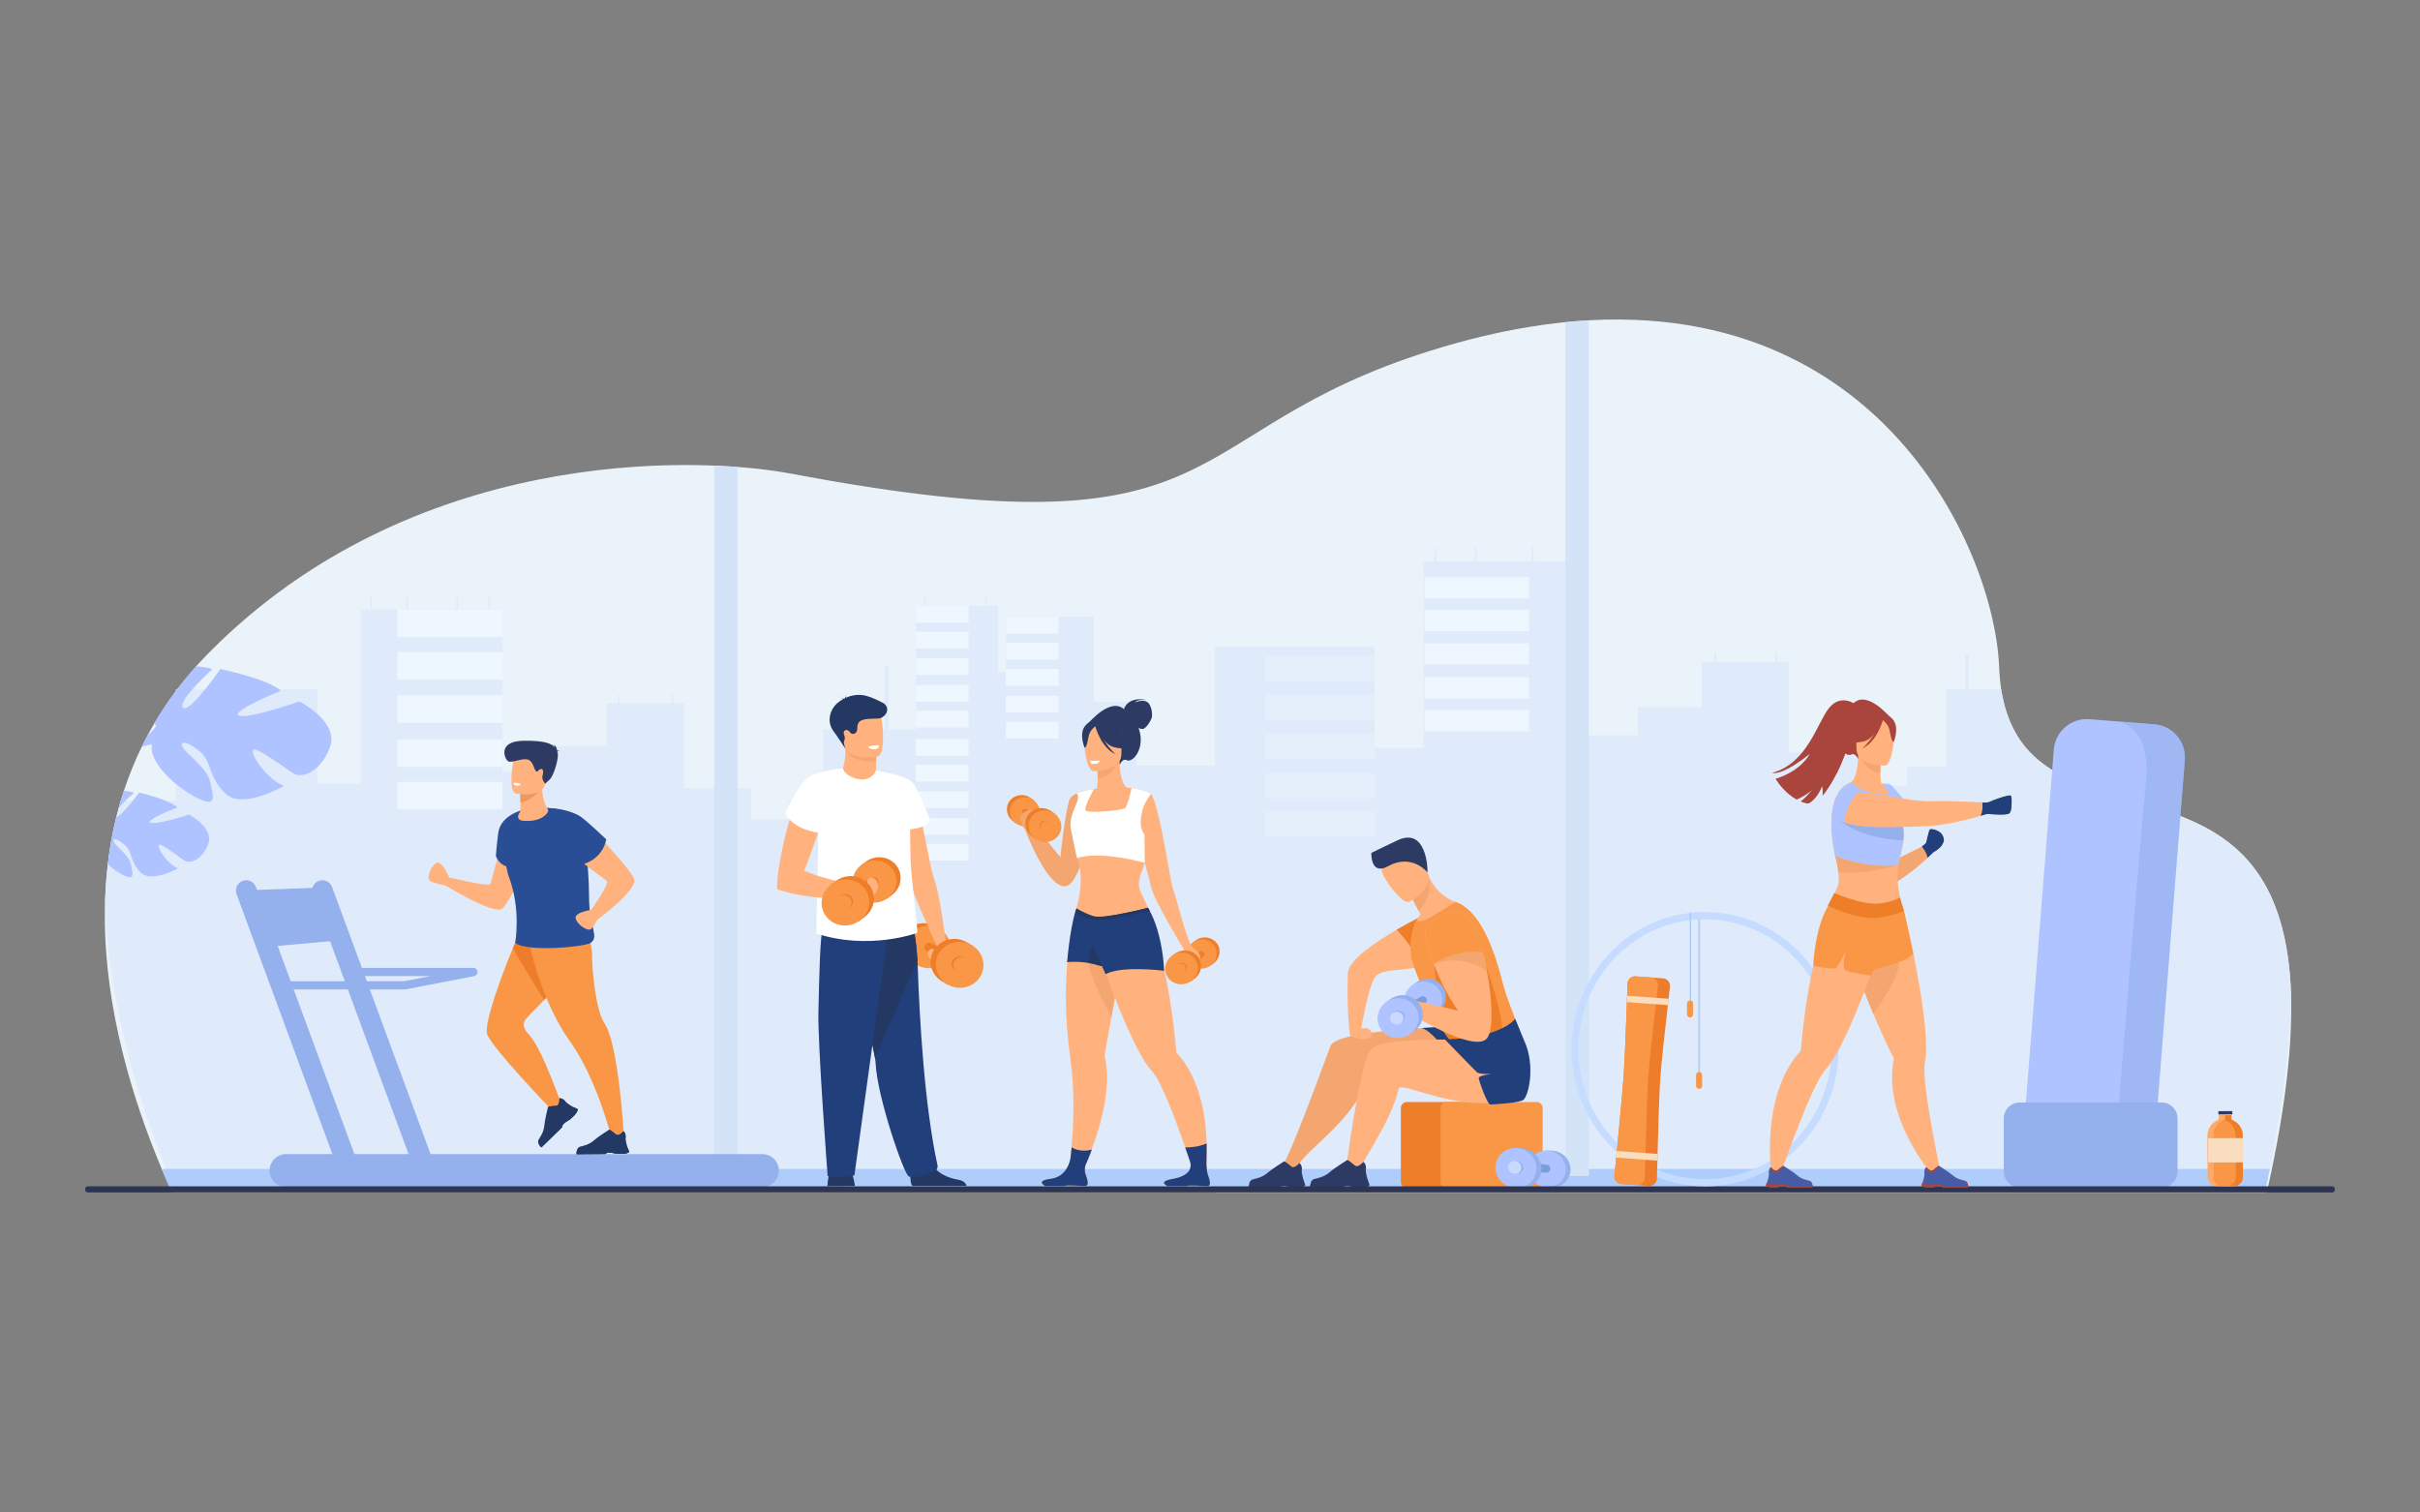 <svg xmlns="http://www.w3.org/2000/svg" id="_x2018_&#xEB;&#xEE;&#xE9;_x5F_1" viewBox="0 0 3200 2000"><rect x="0" y="0" width="3200" height="2000" fill="#808080" stroke="none"/><defs><style>      .st0 {        fill: #ef7e29;      }      .st1, .st2 {        fill: #94b0ed;      }      .st3 {        fill: #cadaff;      }      .st4 {        fill: #ffb27d;      }      .st5 {        fill: #afcdfb;      }      .st6 {        fill: #a9453d;      }      .st7 {        fill: #aec3ff;      }      .st8 {        fill: #eef6ff;      }      .st9 {        fill: #adcbff;      }      .st10 {        fill: #485ca6;      }      .st11 {        fill: #dfebfa;      }      .st12 {        fill: #ffa969;      }      .st13 {        fill: #ed7d2b;      }      .st14 {        fill: #f9ddbf;      }      .st15 {        fill: #739cf3;      }      .st2 {        isolation: isolate;        opacity: .6;      }      .st16 {        fill: #789cdd;      }      .st17 {        fill: #fff;      }      .st18 {        fill: #c0783d;      }      .st19 {        fill: #7a9edd;      }      .st20 {        fill: #2c3a64;      }      .st21 {        fill: #2a4e96;      }      .st22 {        fill: #ed985f;      }      .st23 {        opacity: .4;      }      .st24 {        fill: #f4a671;      }      .st25 {        fill: #213f7a;      }      .st26 {        fill: #c5dbff;      }      .st27 {        fill: #f99746;      }      .st28 {        fill: #233862;      }      .st29 {        fill: #2e3552;      }      .st30 {        fill: #ebf3fa;      }      .st31 {        fill: #d4e4f8;      }    </style></defs><path class="st30" d="M3029.6,1318.5c-1.3-48.6-8.6-87.3-20.4-118.4-18.8-49.7-49-80.2-84.2-101-5.4-3.2-10.9-6.2-16.5-8.9-2.3-1.1-4.6-2.3-7-3.3-10.4-4.8-21-9-31.8-12.8-5.6-2-11.2-3.9-16.9-5.7-2.2-.7-4.3-1.4-6.5-2-18.8-5.8-37.7-11-56-16.5-6.7-2-13.3-4.1-19.7-6.3-6.2-2.1-12.4-4.3-18.4-6.6-10.7-4.2-21-8.8-30.7-14.2-.6-.3-1.3-.7-1.9-1.1-2.7-1.5-5.3-3.1-7.9-4.7-15.9-10.1-29.8-22.6-40.9-38.9-.6-.9-1.2-1.7-1.7-2.6-1.5-2.3-3-4.7-4.3-7.2-8.7-15.6-15.1-34.2-18.6-56.8-1.4-9.1-2.3-18.8-2.7-29.2-6.2-160.1-169.8-524-621.5-450-20.1,3.3-40.8,7.5-62,12.5-11.6,2.8-23.5,5.8-35.4,9.2-367.1,102.5-275.5,270.8-794.4,187.1-19.8-3.2-40.4-6.7-62-10.7-7-1.3-14-2.6-21.2-3.9-133.9-25.3-503.1-32.6-769.2,235.1-6.5,6.5-12.7,13.1-18.7,19.8-8.9,10-17.2,20.1-25,30.3-.6.8-1.2,1.5-1.7,2.3-10.3,13.7-19.5,27.7-27.9,41.8h0c-3.3,5.6-6.5,11.3-9.5,16.9-2.7,5-5.2,9.9-7.6,14.9-9.3,19-17.1,38.4-23.5,57.9-1.4,4.4-2.8,8.7-4.1,13.1-.9,3.2-1.9,6.3-2.7,9.5-1.1,4.1-2.2,8.3-3.3,12.4-.7,2.9-1.4,5.7-2,8.6-.4,1.9-.8,3.7-1.2,5.6-1.2,5.4-2.3,10.8-3.2,16.2-1.9,10.6-3.5,21.3-4.8,32-1.9,15.9-3.1,31.8-3.6,47.7-.2,6.9-.4,13.8-.4,20.7,0,122.9,36.6,242.4,75.2,334.3,3.3,7.9,6.6,15.5,9.9,22.9.6,1.2,1.1,2.5,1.6,3.7.7,1.5,1.4,3,2,4.5h5.1c0,0,0,.1,0,.2l.2.4v-.6h2764.9c.6-2.7,1.2-5.5,1.8-8.2,23-104.3,31.9-185.9,30.2-250.1Z"></path><g><path class="st11" d="M3009.2,1200.2c-18.8-49.7-49-80.2-84.2-101-5.4-3.2-10.9-6.2-16.5-8.9-2.3-1.1-4.6-2.3-7-3.3-10.4-4.8-21-9-31.8-12.8l-23.4-7.7c-18.8-5.8-37.7-11-56-16.5-6.7-2-13.3-4.1-19.7-6.3-6.2-2.1-12.4-4.3-18.4-6.6-10.7-4.2-21-8.8-30.7-14.2-.6-.3-1.3-.7-1.9-1.1-2.7-1.5-5.3-3.1-7.9-4.7-15.9-10.1-29.8-22.6-40.9-38.9-.6-.9-1.2-1.7-1.7-2.6-1.5-2.3-3-4.7-4.3-7.2-8.7-15.6-15.1-34.2-18.6-56.8h-73v101.9h-51.7v25.7h-55.8v-44.2h-100.3v-120.1h-15.7v-12h-2.2v12h-13s-65.1,0-65.1,0v-11.9h-2.2v11.9h-17v60.4l-84.3-.3v37.3h-71.5v-230.5h-211.7v247h-64.7v-133.5h-211.7v721.8h1388.8c.4-1.9.8-3.9,1.2-5.8.2-.8.3-1.6.5-2.4,1.6-7.8,3.2-15.4,4.7-22.9,18-90.9,26.7-165.5,28.1-227.2-1.3-48.6-8.6-87.3-20.4-118.4Z"></path><polygon class="st11" points="1606.5 1576.8 1606.5 1568.6 1606.5 1012.3 1606.3 1012.3 1503.5 1012.3 1500.2 1012.3 1500.2 1568.6 1500.2 1576.8 1511.4 1576.8 1606.3 1576.8 1606.5 1576.8"></polygon><rect class="st11" x="2599" y="863.9" width="3.9" height="48.4"></rect><rect class="st11" x="1896.7" y="724.3" width="2.5" height="17.3"></rect><rect class="st11" x="1950.3" y="724.3" width="2.5" height="17.3"></rect><rect class="st11" x="2073.2" y="724.3" width="2.5" height="17.3"></rect><rect class="st11" x="2025.2" y="724.3" width="2.5" height="17.3"></rect></g><g><path class="st11" d="M1511.3,1568.6l-7.8-556.3-1.2-84.5h-55.9v-111c-.9-.4-1.7-.9-2.6-1.3h-16.7c0,0-96.9,0-96.9,0h0c0,0,0,0,0,0v16.6h0v11.5h0v16.6h0v11.5h0v16.6h0c0,0-10.3,0-10.3,0v-87.1h-108.8v11h0v16.6h0v14.6h0v16.6h0v11.5h0v16.6h0v10.6h0v16.6h0v10.6h0v16.6h0v10h0v10.6h0v1.2h-122.6v95.2h-45.8v24h-49.4v-41.3h-88.8v-112.2h-13.9v-11.2h-2v11.2h-11.5s-57.6,0-57.6,0v-11.2h-2v11.2h-15v56.5l-74.6-.3v34.8h-63.3v-215.4h-187.4v230.7h-57.2v-124.8h-187.5v665.3l.2.4v-.6h1278.8v-8.2Z"></path><path class="st11" d="M232.6,1058.7v518.7l-.2-.4c0,0,0-.1,0-.2-1.2-2.7-2.3-5.4-3.5-8.2-41.4-98.2-85.7-235.1-90-378,.9-26.5,3.6-53.2,8.4-79.7,3.2-17.5,7.3-34.9,12.5-52.3h72.9Z"></path><rect class="st8" x="525.4" y="805.8" width="139.2" height="36.5"></rect><rect class="st8" x="525.4" y="862" width="139.2" height="36.5"></rect><rect class="st8" x="525.4" y="919.4" width="139.2" height="36.5"></rect><rect class="st8" x="525.4" y="977.6" width="139.2" height="36.5"></rect><rect class="st8" x="525.4" y="1033.9" width="139.2" height="36.5"></rect><g><rect class="st8" x="1211.2" y="801.2" width="69.6" height="22.2"></rect><rect class="st8" x="1211.2" y="835.3" width="69.6" height="22.2"></rect><rect class="st8" x="1211.2" y="870.2" width="69.6" height="22.2"></rect><rect class="st8" x="1211.2" y="905.6" width="69.6" height="22.2"></rect><rect class="st8" x="1211.2" y="939.7" width="69.6" height="22.2"></rect></g><g><rect class="st8" x="1211.2" y="977.3" width="69.6" height="22.2"></rect><rect class="st8" x="1211.2" y="1011.4" width="69.6" height="22.2"></rect><rect class="st8" x="1211.2" y="1046.3" width="69.6" height="22.2"></rect><rect class="st8" x="1211.2" y="1081.7" width="69.6" height="22.2"></rect><rect class="st8" x="1211.2" y="1115.8" width="69.6" height="22.2"></rect></g><g><rect class="st8" x="1330.3" y="815.8" width="69.6" height="22.2"></rect><rect class="st8" x="1330.3" y="849.9" width="69.6" height="22.2"></rect><rect class="st8" x="1330.3" y="884.7" width="69.6" height="22.2"></rect><rect class="st8" x="1330.3" y="920.1" width="69.6" height="22.2"></rect><rect class="st8" x="1330.3" y="954.3" width="69.6" height="22.2"></rect></g><rect class="st11" x="1111.4" y="920.1" width="3.5" height="45.2"></rect><rect class="st11" x="1169.6" y="881.3" width="5.4" height="87.6"></rect><rect class="st11" x="489.6" y="789.7" width="2.2" height="16.1"></rect><rect class="st11" x="537.1" y="789.7" width="2.2" height="16.1"></rect><rect class="st11" x="645.8" y="789.7" width="2.2" height="16.1"></rect><rect class="st11" x="1222" y="788.8" width="1.7" height="12.5"></rect><rect class="st11" x="1303.6" y="788.8" width="1.7" height="12.5"></rect><rect class="st11" x="603.3" y="789.7" width="2.2" height="16.1"></rect><g><rect class="st8" x="1883.7" y="763.1" width="138.2" height="28.2"></rect><rect class="st8" x="1883.7" y="806.4" width="138.2" height="28.2"></rect><rect class="st8" x="1883.7" y="850.6" width="138.2" height="28.2"></rect><rect class="st8" x="1883.7" y="895.6" width="138.2" height="28.2"></rect><rect class="st8" x="1883.7" y="938.9" width="138.2" height="28.2"></rect></g><g class="st23"><rect class="st8" x="1673.4" y="868" width="144.2" height="32.9"></rect><rect class="st8" x="1673.4" y="918.6" width="144.2" height="32.9"></rect><rect class="st8" x="1673.4" y="970.3" width="144.2" height="32.9"></rect><rect class="st8" x="1673.4" y="1022.7" width="144.2" height="32.9"></rect><rect class="st8" x="1673.4" y="1073.3" width="144.2" height="32.9"></rect></g></g><path class="st5" d="M3001.4,1545.7c-1.5,7.5-3,15.2-4.7,22.9-.2.8-.3,1.6-.5,2.4h-8.1s-909.8,1.3-909.8,1.3H225.2c-.5-1.2-1.1-2.5-1.6-3.7-3.3-7.4-6.6-15.1-9.9-22.9h2787.8Z"></path><polygon class="st31" points="975.4 617.5 975.4 1555 944.4 1555 944.4 615.7 975.4 617.5"></polygon><polygon class="st31" points="2101 423.6 2101 1555 2070 1555 2070 426 2101 423.6"></polygon><g><path class="st1" d="M458.1,1550.6c-5.5,0-10.7-3.4-12.8-8.9l-132.5-359.4c-2.6-7.1,1-14.9,8.1-17.5,7-2.6,14.9,1,17.5,8.1l132.5,359.4c2.6,7.1-1,14.9-8.1,17.5-1.6.6-3.1.8-4.7.8Z"></path><path class="st1" d="M558.8,1550.6c-5.5,0-10.7-3.4-12.8-8.9l-132.5-359.4c-2.6-7.1,1-14.9,8.1-17.5,7-2.6,14.9,1,17.5,8.1l132.5,359.4c2.6,7.1-1,14.9-8.1,17.5-1.5.6-3.1.8-4.7.8Z"></path><polygon class="st1" points="455.1 1242.9 348.2 1252.5 316.4 1177.6 429.2 1173.5 455.1 1242.9"></polygon><path class="st1" d="M1008.1,1569.7H378.2c-12,0-21.8-9.8-21.8-21.8h0c0-12,9.8-21.8,21.8-21.8h629.9c12,0,21.8,9.8,21.8,21.8h0c0,12-9.8,21.8-21.8,21.8Z"></path><path class="st1" d="M534.8,1308.3h-167.5c-3,0-5.4-2.4-5.4-5.4s2.4-5.4,5.4-5.4h166.9l35.1-6.8h-102.6c-3,0-5.4-2.4-5.4-5.4s2.4-5.4,5.4-5.4h159.3c2.8,0,5.2,2.1,5.4,4.9s-1.6,5.3-4.4,5.9l-91.2,17.7c-.3,0-.7.1-1,.1Z"></path></g><g><path class="st7" d="M2889,1004.8l-37.5,473.5-.2,3.1c-1.9,23.9-23,41.8-46.8,39.9l-86.4-6.8c-23.9-1.9-41.8-23-40-46.8l37.7-476.7c1.9-23.9,23-41.8,46.8-40l39.6,3.1,46.7,3.7c23.9,1.9,41.8,22.9,40,46.8Z"></path><path class="st1" d="M2879.4,1478.9v70.2c0,11.6-9.5,21.1-21.1,21.1h-187.6c-11.6,0-21.1-9.5-21.1-21.1v-70.2c0-11.6,9.5-21.1,21.1-21.1h187.6c11.6,0,21.1,9.5,21.1,21.1Z"></path><path class="st2" d="M2889,1004.8l-37.5,473.5c-25.8-3.3-49.6-20.5-49.6-20.5,0,0,27.8-346.2,35.7-423.7,6.3-61.7-23-76.4-35.3-79.9l46.7,3.7c23.9,1.9,41.8,23,40,46.8Z"></path></g><g><g id="man"><path class="st0" d="M1987.4,1465.1v98c0,4.4-3.6,7.9-7.9,7.9h-119.2c-4.4,0-7.9-3.6-7.9-7.9v-98c0-4.4,3.6-7.9,7.9-7.9h119.2c4.4,0,7.9,3.6,7.9,7.9Z"></path><path class="st27" d="M2032,1571h-119.2c-4.4,0-7.9-3.6-7.9-7.9v-98c0-4.4,3.6-7.9,7.9-7.9h119.2c4.4,0,7.9,3.6,7.9,7.9v98c0,4.4-3.6,7.9-7.9,7.9Z"></path><path class="st4" d="M1905.9,1262.5c-4.1,7.4-14.2,11.8-26.2,15.1-1.3.4-2.7.7-4.1,1.1-21,5.2-49.2,2.2-57.3,13.2-9.1,12.1-19.8,75.9-19.8,75.9-13,5.2-12.8,2.6-12.8,2.6-4-17.2-4.3-69.6-3.3-84.1,1.1-16.6,35.1-39.8,64.4-56.9,22.4-13,42-22.4,42-22.4.6.1,1.2.3,1.8.4,25.8,6.6,26.6,34.6,15.4,55.1Z"></path><path class="st0" d="M1890.5,1207.4c-2.8,23.2-7.2,57.5-10.8,70.2-1.3.4-2.7.7-4.1,1.1,0,0,0,0,0,0-4-24.3-24.5-45-28.9-49.2,22.4-13,42-22.4,42-22.4.6.1,1.2.3,1.8.4Z"></path><path class="st4" d="M1925,1192.8s-30.9,33.9-55.8,35.6c0,0,2.7-9.1,10.2-18.1-1.2-2.1-2.4-4-3.4-5.8-5.9-10.5-8.5-16.8-8.5-16.8l19.9-33.6c.5,1.2.9,2.4,1.4,3.6,1.1,2.5,2.2,4.9,3.5,7.1.6,1.1,1.2,2.1,1.9,3.1,12.7,20,30.8,24.9,30.8,24.9Z"></path><path class="st24" d="M1876,1204.5c-5.9-10.5-8.5-16.8-8.5-16.8l19.9-33.6c.5,1.2.9,2.4,1.4,3.6,2.1,8.6,4.8,29.6-12.9,46.9Z"></path><path class="st4" d="M1863.5,1192.5s35.2-18.6,23.3-40.3-15.4-38.8-38.4-27.9c-23,10.9-22.8,21.6-20.6,29.8,2.2,8.2,26.2,42.6,35.6,38.4Z"></path><path class="st20" d="M1887.6,1153.6s-20.5-25.7-52.2-8.2c-21.7,12-22.3-13.3-22-17.6,0,0,17.1-8.5,34.9-16.8,37.4-17.3,39.7,36.1,39.3,42.6Z"></path><path class="st4" d="M1928.5,1385.6c-1-.9-1.7-1.8-1.9-2.5-.4-1.2-18.8-1-57.8-107.7-6.8-18.6-2.3-46.5,4.5-58.4l5-8.3c8.3-.9,17.2-5.1,24.1-11.8,1.9-1.8,4.2-3.1,6.6-3.8,6.9-2.3,14.6-.7,16.1-.3,26.1,9.1,46.4,46.6,60.5,101.8,8.8,34.8,21,55.7,29.3,85.7,2.5,9,4.6,18.8,6.2,30.1,1.5,10.2-78.8-12.6-92.6-24.9Z"></path><path class="st24" d="M1936.2,1431.6c-9.3,1.2-22.8,1.3-37.6.8-40.4-1.2-91-5.8-93.9,2.2-19.4,52.1-89,93.1-90.2,112.5.2,1.3-17.7-8.3-17.1-8.7,0,0,5.7-2.4,61.9-155.2,5.2-14,63.8-19.4,99.3-22.2,22.7-1.8,40.3-2.5,40.3-2.5,0,0,24.2-4,48.9-2.3,24.8,1.7,23,70.8-11.5,75.4Z"></path><path class="st4" d="M1785.7,1370.3s17.5,6.3,25,2.6c7.5-3.7.9-13.4-4-13.4-5,0-16,.2-21,10.8Z"></path><path class="st25" d="M1946,1431.6c-9.3,1.2-22.8,1.3-37.6.8,3.6-11.7,13.2-32.8-.9-48.5,0,0-15.3-21.1-27.6-24.5,22.7-1.8,28.7-1,28.7-1,0,0,24.2-4,48.9-2.3,24.8,1.7,23,70.8-11.5,75.4Z"></path><path class="st27" d="M2014.8,1380.3l-.4.3-86,4.9c-1-.9-1.7-1.8-1.9-2.5,0-.2-.6-.4-1.5-.9-2.7-1.6-9.2-6.2-19.5-23.7-9.1-15.4-21.4-40.9-36.8-83.1-6.8-18.6-2.3-46.5,4.5-58.4,0,0,4.9,2.7,11.1-.2,14.8-7.2,39.7-24.3,40.7-23.9,26.1,9.1,46.4,46.6,60.5,101.8,8.8,34.8,21,55.7,29.3,85.7Z"></path><path class="st0" d="M1964,1274.8l-42.1,39.5-25.7-39.6,9.5,83.8c10.3,17.4,16.7,22.1,19.5,23.7,23.8,1.3,58.4.8,61.1-13.3,4.2-21.7-22.2-94-22.2-94Z"></path><path class="st4" d="M2001.4,1454.4c-77.3,18.4-149.5-27.3-152.2-14.2-8.3,40.4-50.2,99-51.2,106-.1,1-18.5,2.6-18.5,2.6,0,0,18.1-142.8,33.4-161.3,15.8-19.1,157.7-11.4,157.7-11.4,55.4-11,65.2,70.1,30.8,78.3Z"></path><path class="st25" d="M1910.6,1374.5s37.8,39.1,42,43,20.3,2.4,20.3,2.4c0,0-17.6,2.3-17.6,5.4s11.2,35.2,15.4,35.2,35.4-1.9,42.9-5.6c7.5-3.7,17.2-45.2,2.1-78.3l-12.2-29.4s-17.3,25.3-92.8,27.3Z"></path><path class="st1" d="M1911.3,1312.1c-3.5-12.9-17.1-20.4-30.5-16.8-3.4.9-6.5,2.5-9.1,4.5l-5.3,3.8.6.8c-4.4,5.8-6.2,13.3-4.2,20.7,3.5,12.9,17.1,20.4,30.5,16.8.8-.2,1.7-.5,2.4-.8l.6.8,6-4.4h0c7.7-5.9,11.5-15.8,8.9-25.4Z"></path><path class="st7" d="M1857.8,1328.7c-3.5-12.9,4.6-26.2,18-29.8,13.4-3.6,27,3.9,30.5,16.8,3.5,12.9-4.6,26.2-18,29.8-13.4,3.6-27-3.9-30.5-16.8Z"></path><path class="st16" d="M1886.7,1322c-.3-2.9-3.7-5.7-7.5-4.3-1.5.6-41.8,25.8-41.8,25.8l8.6,10.7,39.1-27.9s1.9-1.3,1.6-4.2Z"></path><path class="st4" d="M1965.7,1373.7c-18.2,18.2-101.6-33.6-101.6-33.6l9.4-16.4,54.4,12.7c-15.2-22.2-25.3-44.1-31.9-61.7-8.5-22.8-11-38.5-11-38.5-4.7-18.6,36.4-42.2,56.4-23.3,6.7,6.3,13.6,24.3,19.2,46.1,11.2,43.6,17.1,102.6,5,114.7Z"></path><path class="st24" d="M1958.1,1249.4c-19.3,4.5-57.3,14.7-62,25.3,0,0,35.5-15.2,70.2,9.7l-8.2-35Z"></path><path class="st27" d="M1960.7,1259c-36.7-3.4-60.8,12.9-64.6,15.7-8.5-22.8-11-38.5-11-38.5-4.7-18.6,36.4-42.2,56.4-23.3,6.7,6.3,13.6,24.3,19.2,46.1Z"></path><path class="st20" d="M1718.2,1570.4h-9.5c-3.2-.5-5.6-1.4-8.8-1.9-5-.7-7.3,1.4-7.7,1.9,0,0,0,0,0,0h-40.5c-1-1.5,0-4.8.9-7.3.6-1.7,2.1-3,3.8-3.5,4.3-1.2,12.8-2.4,20.5-9.4,4.4-3.9,21.1-14.5,21.1-14.5h0c.4,0,2.1.5,9.7,6.9,3.9,3.3,10.6-4.7,10.6-4.7,0,0,1.3,1,2.2,3,.8,1.5,1.3,3.6.9,6.2-.6,3.7,1.3,10.4,2.9,15,.9,2.8,1.7,4.8,1.7,4.8,0,0,.5,2.3-7.7,3.3Z"></path><path class="st20" d="M1802.9,1570.4h-10.1c-3.4-.5-5.9-1.5-9.3-2-5.2-.7-7.7,1.5-8.1,2,0,0,0,.1,0,.1h-42.7c-1.1-1.5,0-5.1,1-7.7.7-1.8,2.2-3.1,4-3.7,4.5-1.3,13.5-2.5,21.6-9.9,4.6-4.2,22.2-15.3,22.2-15.3h0c.4,0,2.2.6,10.2,7.3,4.1,3.5,11.2-4.9,11.2-4.9,0,0,1.3,1.1,2.3,3.1.8,1.6,1.4,3.8.9,6.6-.6,3.8,1.4,11,3.1,15.8,1,2.9,1.8,5,1.8,5,0,0,.5,2.4-8.2,3.5Z"></path><path class="st1" d="M1880.5,1335.2c-3.8-14-18.6-22.2-33.1-18.3-3.7,1-7.1,2.7-9.9,4.9l-5.7,4.2.7.9c-4.8,6.3-6.8,14.4-4.6,22.5,3.8,14,18.6,22.2,33.1,18.3.9-.2,1.8-.5,2.7-.9l.7.9,6.5-4.8h0c8.4-6.4,12.5-17.1,9.7-27.6Z"></path><path class="st7" d="M1822.4,1353.3c-3.8-14,5-28.5,19.5-32.4,14.5-3.9,29.4,4.3,33.1,18.3,3.8,14-5,28.5-19.5,32.4s-29.4-4.3-33.1-18.3Z"></path><path class="st1" d="M1857.4,1342.9c-1.2-4.5-6-7.2-10.8-5.9-1.2.3-2.3.9-3.2,1.6l-1.9,1.4.2.3c-1.6,2-2.2,4.7-1.5,7.3,1.2,4.5,6,7.2,10.8,5.9.3,0,.6-.2.9-.3l.2.3,2.1-1.6h0c2.7-2.1,4.1-5.6,3.2-9Z"></path><path class="st3" d="M1838.5,1348.7c-1.2-4.5,1.6-9.3,6.3-10.5s9.5,1.4,10.8,5.9c1.2,4.5-1.6,9.3-6.3,10.5-4.7,1.3-9.5-1.4-10.8-5.9Z"></path></g><g><path class="st1" d="M2075,1555.3c5.1-12.3-1.2-26.6-14-31.8-3.3-1.3-6.7-2-10-2l-6.5-.2v1c-7,1.9-13,6.8-15.9,13.9-5.1,12.3,1.2,26.6,14,31.8.8.3,1.6.6,2.4.9v1s7.4.1,7.4.1h0c9.7,0,18.7-5.5,22.5-14.7Z"></path><path class="st7" d="M2022.4,1536.1c5.1-12.3,19.6-18,32.4-12.8,12.8,5.3,19.1,19.5,14,31.8-5.1,12.3-19.6,18-32.4,12.8-12.8-5.3-19.1-19.5-14-31.8Z"></path><path class="st19" d="M2049.4,1548.3c1.5-2.4.5-6.8-3.3-8-1.6-.5-48.9-4.9-48.9-4.9l.4,13.7,48,1.5s2.3,0,3.8-2.4Z"></path><path class="st1" d="M2036.5,1555c5.5-13.4-1.3-28.9-15.2-34.6-3.6-1.5-7.2-2.1-10.8-2.1l-7.1-.2v1.1c-7.6,2.1-14.1,7.4-17.3,15.1-5.5,13.4,1.3,28.9,15.2,34.6.9.4,1.8.7,2.6.9v1.1s8.1.1,8.1.1h0c10.5,0,20.4-6,24.5-16Z"></path><path class="st7" d="M1979.3,1534.1c5.5-13.4,21.3-19.6,35.2-13.9,13.9,5.7,20.8,21.2,15.2,34.6-5.5,13.4-21.3,19.6-35.2,13.9s-20.8-21.2-15.2-34.6Z"></path><path class="st1" d="M2013.5,1547c1.8-4.4-.4-9.4-4.9-11.2-1.2-.5-2.4-.7-3.5-.7h-2.3c0,0,0,.3,0,.3-2.5.7-4.6,2.4-5.6,4.9-1.8,4.4.4,9.4,4.9,11.2.3.1.6.2.9.3v.4s2.6,0,2.6,0h0c3.4,0,6.6-2,7.9-5.2Z"></path><path class="st3" d="M1994.9,1540.3c1.8-4.4,6.9-6.4,11.4-4.5s6.7,6.9,4.9,11.2c-1.8,4.4-6.9,6.4-11.4,4.5s-6.7-6.9-4.9-11.2Z"></path></g></g><g><g><path class="st0" d="M1192.8,1244.2c2.4-15.2,17.2-25.5,33-23.1,4,.6,7.8,2.1,11,4.1l6.5,3.8-.6,1c5.8,6.1,8.8,14.5,7.4,23.2-2.4,15.2-17.2,25.5-33,23.1-1-.2-2-.4-2.9-.6l-.6,1-7.4-4.4h0c-9.5-5.8-15.2-16.7-13.4-28.1Z"></path><path class="st27" d="M1256.3,1256.8c2.4-15.2-8.5-29.6-24.3-32.1-15.8-2.5-30.6,7.8-33,23.1-2.4,15.2,8.5,29.6,24.3,32.1,15.8,2.5,30.6-7.8,33-23.1Z"></path><path class="st0" d="M1222.3,1252.6c0-3.3,3.6-7,8.1-5.9,1.8.5,51.2,24.5,51.2,24.5l-8.6,13.3-48.4-27.3s-2.3-1.3-2.4-4.6Z"></path></g><path class="st4" d="M1252.7,1269.5c-.7-.1-16.2,7.4-24.2-3.6-3.6-5-.9-9.7,2.6-11.1,2.7-1,7.1,2.1,8.8,3.8,2.9,2.9,12.8,10.8,12.8,10.8Z"></path><path class="st28" d="M1206.9,1568.2c-5.3-3.2-2.3-27.2-2.3-27.2,0,0,24.6-19.6,27.9-4.6s23.3,21.8,34.7,23.6c7.8,1.3,10.3,5.6,11,8.2h-71.4Z"></path><path class="st25" d="M1234.8,1548.9c-8,2.6-23.4,10.4-33.1,6.7-6.3-2.4-41.5-104.2-43.8-148.7-.1-2.2-.4-4.9-.9-8.2-.2-1.6-.5-3.3-.9-5.1-3.3-18-10.4-46.6-17.4-75.4-9.5-38.9-18.9-78.4-18.7-93.1.5-29,86.4-6.1,86.4-6.1,0,0,5.1,20.7,6.8,51.5.1,2.2.2,4.4.3,6.7,2.3,68.3,8.7,183.7,26.2,263.9.7,3.4-1.5,6.8-4.8,7.8Z"></path><path class="st28" d="M1213.1,1270.5l-56.2,128.2c-.2-1.6-.5-3.3-.9-5.1-3.3-18-10.4-46.6-17.4-75.4l-10-100.1,77.7.9s5.1,20.7,6.8,51.5Z"></path><path class="st4" d="M1165.4,1027.2s28.8,1,39.5,13.8c10.7,12.8,23.5,103.9,30.7,122.5,7.1,18.7,15.7,84.3,15.7,86.8l-11.6,2.3s-32-67.7-34.8-82.6c-2.8-14.9-37.6-88.8-37.3-93.9.3-5.1-2.1-48.9-2.1-48.9Z"></path><path class="st4" d="M1093.2,1061.5c1.2-9.5-8.5-16.7-17.2-12.6-11,5.2-23.1,12.3-26.7,20.2-7.2,15.3-22.9,81.9-21.7,106.7,0,0,13.4,3.6,22.9-.5,9.5-4.1,41.7-105.9,41.7-105.9l1-7.8Z"></path><path class="st28" d="M1130.5,1568.3s-1.5-11.9-5-18.9c-3.5-7.1-26-2.6-26-2.6,0,0-4.5,3.8-5.4,21.8l36.5-.3Z"></path><path class="st25" d="M1175.2,1225.2l-45.4,329s-19.9,4.8-35.4,1c0,0-13.3-175-12.2-217.3,1.1-42.3,1.8-102,6.7-115.4,7.7-21.1,86.3,2.8,86.3,2.8Z"></path><path class="st4" d="M1158.5,1012v4.3s1.1,13.3-15.3,15.3c-16.4,2-28.8-5.2-28.4-15.5,1.5-8,3.1-13.4,3.2-20,0-2.4-.1-5-.6-8l31.8-.6,9.4,1.5v23.1Z"></path><path class="st24" d="M1158.7,989v16.7c-12.2,4.4-36.8-3-38.8-12.8l29.4-5.4,9.4,1.5Z"></path><path class="st4" d="M1115.1,983c3.7,19.9,29.3,19.2,40.4,18,3.1-.3,5.1-.7,5.1-.7,3.5-.9,5.5-6.5,6.4-13.7,1.8-14.3-.5-35.4-2.9-40.8-3.6-8.1-10.5-16.9-36.3-10.5-25.8,6.3-17.4,22.4-12.6,47.9Z"></path><path class="st17" d="M1147.9,987.7s2.1,3.7,9.4,3c4.8-.5,5.2-4.6,5.2-4.6,0,0-6.9-1.5-14.6,1.6Z"></path><path class="st17" d="M1203.4,1096.7c18.4-1.5,27.2-10.3,27.2-10.3,0,0-16.6-45.4-25.7-53.2-9.1-7.8-46.2-14.6-46.3-14.6-.3-.2-.5-.3-.5-.3h0c0,4.1-6.5,11.7-16.5,12.4-11.9.8-26.7-7.8-26.7-14.6,0,0-28.3,2-43.4,10.2-15.1,8.2-33.1,48.6-33.1,48.6,0,0,6.1,20,43.7,26.4l-2.7,133c69.4,23,133.4-.7,133.4-.7,1.5,0-8.2-76.2-8.7-95-.3-12.2-.6-26.1-.7-41.9Z"></path><path class="st28" d="M1170.4,945.1c4.5-4.6,3.3-12.3-2.4-15.4-5.8-3.1-14.8-7.5-22.6-9.6-11.4-3.1-22.8.4-27.2,2.8.1-.7.4-1.7,1.1-2.7,0,0-2,1.4-2.3,3.4-.2.2-.3.3-.2.3,0,0-2.3-.4-3.7.2,0,0,1-.1,1.4.5,0,0,0,.1.2.2-17,8.2-22.6,28.3-13.1,41.2,5.9,8,16.5,24.3,16.5,24.3,0,0-1.8-4.4-2.2-8.1-.1-1.1.2-2.2.6-3.2.8-2,.8-4.2,0-6.2-1.2-2.9-1.4-5.9,1-7.1,2.9-1.4,5.1.7,6.6,2.8,1.1,1.7,3.3,2.4,5.2,1.7,0,0,.1,0,.2,0,7.2-3,1.2-11.3,7.5-16.4,6.3-5.1,23-2.4,28.5-4.5,1.9-1.3,3.7-2.6,5.2-4.2Z"></path><g><path class="st0" d="M1231,1267c2.6-16.6,18.7-27.8,35.9-25.1,4.4.7,8.4,2.2,12,4.4l7.1,4.1-.7,1.1c6.3,6.6,9.5,15.8,8,25.3-2.6,16.6-18.7,27.8-35.9,25.1-1.1-.2-2.1-.4-3.2-.7l-.7,1.1-8.1-4.7h0c-10.4-6.3-16.5-18.2-14.6-30.5Z"></path><path class="st27" d="M1300.1,1280.7c2.6-16.6-9.2-32.2-26.4-34.9-17.2-2.7-33.3,8.5-35.9,25.1-2.6,16.6,9.2,32.2,26.4,34.9,17.2,2.7,33.3-8.5,35.9-25.1Z"></path><path class="st0" d="M1258.6,1273c.8-5.4,6.1-9,11.6-8.1,1.4.2,2.7.7,3.9,1.4l2.3,1.3-.2.4c2,2.1,3.1,5.1,2.6,8.2-.8,5.4-6.1,9-11.6,8.1-.3,0-.7-.1-1-.2l-.2.3-2.6-1.5h0c-3.4-2.1-5.4-5.9-4.7-9.9Z"></path><path class="st27" d="M1281,1277.4c.8-5.4-3-10.4-8.6-11.3s-10.8,2.8-11.6,8.1c-.8,5.4,3,10.4,8.6,11.3,5.6.9,10.8-2.8,11.6-8.1Z"></path></g><path class="st4" d="M1027.6,1175.8s46.8,17.9,111.1,10v-13.3s-69.3-13.8-82.9-25.9c0,0-24.4,10.2-28.3,29.2Z"></path><g><g><path class="st0" d="M1190.1,1154c-4-14.9-19.8-23.6-35.2-19.4-4,1.1-7.5,2.9-10.5,5.2l-6.1,4.4.7,1c-5.1,6.7-7.2,15.4-4.9,23.9,4,14.9,19.8,23.6,35.2,19.4,1-.3,1.9-.6,2.8-.9l.7.9,6.9-5.1h0c8.9-6.8,13.3-18.2,10.3-29.3Z"></path><path class="st27" d="M1128.4,1173.2c-4-14.9,5.3-30.3,20.8-34.5,15.5-4.1,31.2,4.6,35.2,19.4s-5.3,30.3-20.8,34.5-31.2-4.6-35.2-19.4Z"></path><path class="st0" d="M1161.8,1165.4c-.3-3.3-4.3-6.6-8.7-5-1.8.6-48.4,29.8-48.4,29.8l10,12.3,45.2-32.3s2.1-1.5,1.8-4.9Z"></path></g><path class="st4" d="M1151.6,1188.2c.2-.7,13.9-11.2,7.7-23.2-2.8-5.5-8.3-5.2-11.1-2.7-2.1,1.9-1.3,7.2-.6,9.6,1.3,3.9,3.9,16.3,3.9,16.3Z"></path><g><path class="st0" d="M1154.6,1180.7c-4.3-16.2-21.5-25.7-38.3-21.1-4.3,1.2-8.2,3.1-11.5,5.7l-6.6,4.8.8,1c-5.5,7.2-7.8,16.7-5.3,26,4.3,16.2,21.5,25.7,38.3,21.1,1.1-.3,2.1-.6,3.1-1l.8,1,7.5-5.6h0c9.7-7.4,14.5-19.8,11.2-31.9Z"></path><path class="st27" d="M1087.4,1201.6c-4.3-16.2,5.8-33,22.6-37.5,16.8-4.5,34,5,38.3,21.1,4.3,16.2-5.8,33-22.6,37.5-16.8,4.5-34-5-38.3-21.1Z"></path><path class="st0" d="M1127.8,1189.5c-1.4-5.3-7-8.3-12.4-6.9-1.4.4-2.7,1-3.7,1.8l-2.2,1.6.3.3c-1.8,2.4-2.5,5.4-1.7,8.4,1.4,5.3,7,8.3,12.4,6.9.3,0,.7-.2,1-.3l.2.3,2.4-1.8h0c3.1-2.4,4.7-6.4,3.7-10.4Z"></path><path class="st27" d="M1106,1196.3c-1.4-5.3,1.9-10.7,7.3-12.2s11,1.6,12.4,6.9c1.4,5.3-1.9,10.7-7.3,12.2s-11-1.6-12.4-6.9Z"></path></g></g></g><g><path class="st24" d="M1451.2,1043s-34,2-37.7,16c-5.9,22.4-11.4,74.6-11.4,74.6l-34.3-42.6-12.4,5.9s29.3,78.7,54,75c24.7-3.7,41.8-129.1,41.8-129.1Z"></path><path class="st20" d="M1486.1,937.9s4.4-17.7,30.5-12.2c0,0-12.5-1.6-15.9,3.2,0,0,9.9-4.5,16.1-.7,6.2,3.8,7.2,16.5,6.3,20.4-.9,3.9-7.8,15.4-12.3,15.4s-9.9-4-9.9-4l-14.8-22.2Z"></path><path class="st20" d="M1439.3,956.2s33-39.6,50.5-14.3c0,0,13,5.4,17.7,27.6,4.8,22.6-10.2,39.8-18,35.6-5-2.7-8.8,6-8.8,6l-41.4-54.9Z"></path><path class="st4" d="M1449.6,1043.2c-.1,0,12.1,6.4,21.3,3.9,8.7-2.4,19.7-5.3,19.5-5.3-3.7-.7-10.1-14.1-10-35.8l-1.7.3-27.9,5.5s.6,8.8.7,17.1c0,6.9-.4,13.5-2,14.3Z"></path><path class="st24" d="M1451,1011.9s.6,8.8.7,17.1c15.6-.4,23.9-14.7,27.3-22.6l-27.9,5.5Z"></path><path class="st20" d="M1481.8,1003.3s8.2-12.9,10.2-24c1.4-7.9-2.6-37.2-32-32.9,0,0-8.5.8-16.6,6.3-6.4,4.3-15.6,13.6-5.3,39.2l2.7,8.6,41.1,2.9Z"></path><path class="st4" d="M1445.8,1019.7s37,.6,37-22.4,4.8-38.4-18.8-39.8c-23.6-1.4-28.2,7.4-30.1,15.1-1.9,7.7,2.3,46.4,11.9,47.1Z"></path><path class="st20" d="M1447.1,956.9s10.1,27,25.6,31c15.5,4,22.3-.2,22.3-.2,0,0-11.9-9.5-14.4-26,0,0-25.9-17.7-33.5-4.9Z"></path><path class="st20" d="M1449.6,959.1s-7.6,6-9.4,11.9c-1.8,5.9-2.7,17.9-6.2,17.5,0,0-7.6-18.4.9-28.7,9.1-11,14.6-.7,14.6-.7Z"></path><path class="st4" d="M1421.1,1209c18.8-60.1-1.8-73.1.2-103.2,2-30.1,25.2-62.4,25.2-62.4,0,0,28.2-2.9,43-1.8,13.2.9,35.7,41.8,30.1,79.6-.7,4.7-1.8,9.3-3.4,13.8-6.9,19.1-10.5,26.9-10.3,34.2.2,9.1,6.4,17.4,19.4,46.4,7.2,16.1-123.2,54.7-104-6.6Z"></path><path class="st4" d="M1469.7,1344.2c-5.2,29.6-9.1,51.8-9.1,51.8,9.8,40.2-4.9,91.6-17.1,124-2.8,7.4-5.4,13.8-7.6,18.9,0,0,0,0,0,0,0,0,0,0,0,0,0,0,0,0,0,.1h0c0,.2-.1.3-.2.4,0,0,0,0,0,0-3.2,7.3-5.3,11.6-5.3,11.6l-17.9.8s1.4-7.7,2.9-20.7c0,0,0,0,0-.1.5-4.2,1-8.9,1.5-14.1,2.7-29.5,4.6-73.9-1.7-118.6-15.5-109.2,5-182.4,5-182.4l65.7,21.2,3.1,1c-5.8,31-13.4,73-19.2,106Z"></path><path class="st4" d="M1488.5,1041.1s31.6,3.2,35.3,11.4c11.9,26.3,23.8,114.8,27.2,122.6,3.3,7.8,13.5,50.5,22.2,71.5l-11.1,3.3s-36.6-60.7-39.9-76.5c-3.3-15.8-21.6-80.1-21.6-80.1l-12-52.2Z"></path><path class="st17" d="M1513.4,1113.6l.4,27.4s-24.1-7-49.8-9.1c-6.3-.5-12.6-.7-18.8-.5-7.6.3-14.8,1.3-21.1,3.3,0,0-4.1-17.7-8.1-38.8-.1-.8-.3-1.5-.3-2.3-2.4-20,15.5-36.4,8-44.4,0,0,6.5-3.6,22.8-5.7,0,0-12.5,22-11.4,27.5,1.1,5.5,49.4.6,52.7-2.5,3.3-3.1,8.6-26.4,8.6-26.4,0,0,17.1,1.9,25.4,7.9,0,0-5.6,7.1-9.2,15.5-1,2.5-1.9,5.1-2.4,7.7-1.3,6.9-4.7,20.1,3.1,30.4l.2,10Z"></path><path class="st24" d="M1482.2,1273.1c-5.8,30.9-6.7,38.1-12.5,71-36.1-62.9-30.7-79.4-30.7-79.4l43.3,8.3Z"></path><path class="st4" d="M1595.4,1530.6c0,1.2,0,2.3-.1,3.4-.5,10.5-1.4,17-1.4,17l-17.3-6s-.8-2.5-2.2-6.8c-.6-1.7-1.3-3.8-2-6.1,0,0,0,0,0,0-1.4-4.2-3.1-9.2-5.1-14.8-11.7-33.7-31.7-87.6-43.4-100-33.3-35.5-82.3-190.2-82.3-190.2l66.2-21.5c9.8,9.5,17.8,27.3,24.2,48.3,16.2,52.9,22.5,126,23.4,136.5h0c0,.8.5,1.5,1.1,2.2,31,34.5,38.2,84.7,39.1,119.3.2,6.9,0,13.2-.1,18.7Z"></path><path class="st25" d="M1467.1,1278.7l-11.5-1.4c-5.6-1.8-11-3.1-16-3.9-16.3-2.7-28.6-1.1-28.6-1.1,5-53.4,12.2-70.4,12.2-70.4l24,42,19.9,34.9Z"></path><path class="st28" d="M1467.1,1278.7l-11.5-1.4c-5.6-1.8-11-3.1-16-3.9-.7-10.2,3.4-21.2,7.6-29.5l19.9,34.9Z"></path><path class="st25" d="M1423.1,1201.8s15.9,12,32,10.9c16.1-1.1,63-11.8,63-11.8,0,0,8.7,12.6,14.8,37.7,6.3,25.9,6.3,45.1,6.3,45.1,0,0-55.1-7.2-77.3,4.4l-38.8-86.3Z"></path><path class="st20" d="M1448.2,960s7.2,28.3,26.8,37.3c0,0-19.6-17.4-21.3-36-1.7-18.7-5.5-1.3-5.5-1.3Z"></path><path class="st0" d="M1612.1,1253.6c-2.7-10.2-13.6-16.2-24.2-13.4-2.7.7-5.2,2-7.2,3.6l-4.2,3,.5.7c-3.5,4.6-4.9,10.6-3.4,16.4,2.7,10.2,13.6,16.2,24.2,13.4.7-.2,1.3-.4,1.9-.6l.5.6,4.7-3.5h0c6.1-4.7,9.2-12.5,7.1-20.2Z"></path><path class="st27" d="M1569.6,1266.8c-2.7-10.2,3.7-20.8,14.3-23.7,10.6-2.9,21.5,3.1,24.2,13.4,2.7,10.2-3.7,20.8-14.3,23.7-10.6,2.9-21.5-3.1-24.2-13.4Z"></path><path class="st0" d="M1592.6,1261.5c-.2-2.3-3-4.5-6-3.4-1.2.4-33.3,20.5-33.3,20.5l6.9,8.5,31.1-22.2s1.5-1,1.3-3.4Z"></path><path class="st0" d="M1332,1065.4c2.7-10.2,13.6-16.2,24.2-13.4,2.7.7,5.2,2,7.2,3.6l4.2,3-.5.7c3.5,4.6,4.9,10.6,3.4,16.4-2.7,10.2-13.6,16.2-24.2,13.4-.7-.2-1.3-.4-1.9-.6l-.5.6-4.7-3.5h0c-6.1-4.7-9.2-12.5-7.1-20.2Z"></path><path class="st27" d="M1374.5,1078.7c2.7-10.2-3.7-20.8-14.3-23.7-10.6-2.9-21.5,3.1-24.2,13.4s3.7,20.8,14.3,23.7c10.6,2.9,21.5-3.1,24.2-13.4Z"></path><path class="st0" d="M1351.5,1073.3c.2-2.3,3-4.5,6-3.4,1.2.4,33.3,20.5,33.3,20.5l-6.9,8.5-31.1-22.2s-1.5-1-1.3-3.4Z"></path><path class="st24" d="M1355.5,1097.1s-11.4-14.2-3.2-21.5c8.2-7.3,18.9-5.2,19.2-.9s-3.7,16.5-3.7,16.5l-12.4,5.9Z"></path><path class="st4" d="M1572.4,1244.7s3.4,7.9,6.9,10.2c3.5,2.2,8.5,7.6,7.6,11.8-.9,4.3-1.8,10.9-6.3,10.9s-14.8-19.6-16.1-23.3-2.4-4.4-2.4-4.4l10.3-5.2Z"></path><path class="st0" d="M1587.6,1272c-3-11.1-14.8-17.6-26.4-14.5-3,.8-5.6,2.1-7.9,3.9l-4.6,3.3.6.7c-3.8,5-5.4,11.5-3.7,17.9,3,11.1,14.8,17.6,26.4,14.5.7-.2,1.4-.4,2.1-.7l.5.7,5.2-3.8h0c6.6-5.1,10-13.6,7.7-22Z"></path><path class="st27" d="M1541.4,1286.3c-3-11.1,4-22.7,15.5-25.8,11.6-3.1,23.4,3.4,26.4,14.5,3,11.1-4,22.7-15.5,25.8-11.6,3.1-23.4-3.4-26.4-14.5Z"></path><path class="st0" d="M1569.2,1278c-1-3.6-4.8-5.7-8.6-4.7-1,.3-1.8.7-2.6,1.3l-1.5,1.1.2.2c-1.2,1.6-1.7,3.7-1.2,5.8,1,3.6,4.8,5.7,8.6,4.7.2,0,.5-.1.7-.2l.2.2,1.7-1.2h0c2.2-1.7,3.2-4.4,2.5-7.1Z"></path><path class="st27" d="M1554.2,1282.7c-1-3.6,1.3-7.4,5-8.4,3.8-1,7.6,1.1,8.6,4.7s-1.3,7.4-5,8.4c-3.8,1-7.6-1.1-8.6-4.7Z"></path><path class="st0" d="M1356.5,1083.8c3-11.1,14.8-17.6,26.4-14.5,3,.8,5.6,2.1,7.9,3.9l4.6,3.3-.6.7c3.8,5,5.4,11.5,3.7,17.9-3,11.1-14.8,17.6-26.4,14.5-.7-.2-1.4-.4-2.1-.7l-.5.7-5.2-3.8h0c-6.6-5.1-10-13.6-7.7-22Z"></path><path class="st27" d="M1402.7,1098.2c3-11.1-4-22.7-15.5-25.8s-23.4,3.4-26.4,14.5c-3,11.1,4,22.7,15.5,25.8,11.6,3.1,23.4-3.4,26.4-14.5Z"></path><g><path class="st0" d="M1374.9,1089.9c1-3.6,4.8-5.7,8.6-4.7,1,.3,1.8.7,2.6,1.3l1.5,1.1-.2.2c1.2,1.6,1.7,3.7,1.2,5.8-1,3.6-4.8,5.7-8.6,4.7-.2,0-.5-.1-.7-.2l-.2.2-1.7-1.2h0c-2.2-1.7-3.2-4.4-2.5-7.1Z"></path><path class="st27" d="M1389.9,1094.5c1-3.6-1.3-7.4-5-8.4-3.8-1-7.6,1.1-8.6,4.7s1.3,7.4,5,8.4c3.8,1,7.6-1.1,8.6-4.7Z"></path></g><path class="st28" d="M1421.7,1206.1s14.4,10.6,29.7,11,68.9-12.7,68.9-12.7l-2.2-4.2s-58.8,15.7-72.5,11.1-22.1-10.2-22.1-10.2l-1.6,5Z"></path><path class="st4" d="M1434.5,1568.4c-6.5,0-21.8-1.7-28,0h-24.6c-5.7-3.5-8.1-7.6,7.2-9.5,22-2.7,26-24.8,26.4-27.5,0,0,0,0,0-.1,0-.1,0-.2,0-.2l20.6,7.9s0,0,0,0c0,0,0,0,0,0,0,0,0,0,0,.1h0c0,.1-.1.3-.2.4,0,0,0,0,0,0-.7,1.9-2.4,7.4,0,13.9,1.9,5.6,5.4,14.8-1.1,14.8Z"></path><path class="st4" d="M1596.1,1568.4c-6.5,0-21.8-1.7-28,0h-24.6c-5.7-3.5-7.9-6.8,7.1-9.5,22.2-3.9,24.7-14.1,23.7-20.7-.5-3.3-1.8-5.8-2-6.1,0,0,0,0,0,0l23.1-1.4s0,1.3-.1,3.4c-.1,4.8,0,13.9,2,19.6,1.9,5.6,5.4,14.8-1.1,14.8Z"></path><path class="st25" d="M1435.7,1539.6c-.7,1.9-2.4,7.4,0,13.9,1.9,5.6,5.4,14.8-1.1,14.8s-21.8-1.7-28,0h-24.6c-5.7-3.5-8.1-7.6,7.2-9.5,22-2.7,26-24.8,26.4-27.5,0,0,0,0,0-.1.5-4.2,1-8.9,1.5-14.1,0,0,10.2,7.5,26.7,3h0c-2.8,7.4-5.4,13.8-7.6,18.9,0,0,0,0,0,0,0,0,0,0,0,0,0,0,0,0,0,.1h0c0,.2-.1.3-.2.4,0,0,0,0,0,0Z"></path><path class="st25" d="M1596.1,1568.4c-6.5,0-21.8-1.7-28,0h-24.6c-5.7-3.5-7.9-6.8,7.1-9.5,22.2-3.9,24.7-14.1,23.7-20.7-.6-1.7-1.3-3.8-2-6.1,0,0,0,0,0,0-1.4-4.2-3.1-9.2-5.1-14.8,6.3,0,17.9-.6,28.3-5.3.2,6.9,0,13.2-.1,18.7,0,1.2,0,2.3-.1,3.4-.1,4.8,0,13.9,2,19.6,1.9,5.6,5.4,14.8-1.1,14.8Z"></path><path class="st17" d="M1441.4,1006.2s1,2.1,1.4,3.2c.4,1.1,6.6,1.1,8.5,0,1.6-1,3.6-3.7,3.5-3.6,0,0-10.6-.2-13.4.5Z"></path></g><g><path class="st27" d="M700.3,1342c-5.6,6.1-14,12.4-.6,26.3,17.1,17.9,43.6,94.9,43.6,94.9-.9,2.9,0,7-2.1,8.2-3.4,1.9-12-4-12-4,0,0-78.6-81.5-85-99.8-4.7-13.5,19.4-79,33.8-113.4,5.1-12.2,9-20.4,10-21,.1,0,.3-.2.4-.3,8.5-5.4,16.4-4.7,23.6-.6,1.5.9,3,1.9,4.4,3.1,17.6,14.3,28.9,48.1,27.7,55.2-.8,4.9-9.4,15.3-18.8,25.5-2,2.1-3.9,4.2-5.9,6.3-8.6,9-16.6,16.9-19,19.5Z"></path><path class="st13" d="M725.3,1316.2c-2,2.1-3.9,4.2-5.9,6.3l-41.4-68.1c5.1-12.2,9-20.4,10-21,.1,0,.3-.2.4-.3l23.6-.6h4.3c0,0,.2,3.1.2,3.1l8.9,80.7Z"></path><path class="st4" d="M701.8,1079.2s8.8,21.5,6.5,34.3c-2.3,12.8-32.6,76.7-43.7,87.6s-84.4-35.6-84.4-35.6l7.2-6.9s58,14.8,61.1,10.1c3.1-4.6,17.8-95.6,53.2-89.6Z"></path><path class="st27" d="M700.1,1248s15,75.2,53,128.1c36.7,51.1,55.8,129.5,55.8,129.5,0,0,2.4,1.9,7.2-.1s8,.4,9-1.9c0,0-6.9-123.7-26-150.8-10.8-15.3-16.5-71.5-16.1-86.8.4-15.3-6.3-34-6.3-34l-76.5,16Z"></path><g><path class="st28" d="M824.7,1525.8h-8.9c-3-.4-5.2-1.2-8.2-1.6-4.6-.6-6.8,1.3-7.2,1.8,0,0,0,0,0,0l-37.7.3c-1-1.3,0-4.5.8-6.8.6-1.6,1.9-2.8,3.5-3.2,4-1.2,11.9-2.3,19-8.9,4-3.7,19.5-13.6,19.5-13.6h0c.3,0,2,.5,9.1,6.4,3.7,3.1,9.9-4.4,9.9-4.4,0,0,1.2,1,2.1,2.8.7,1.4,1.2,3.4.8,5.8-.5,3.4,1.3,9.7,2.8,14,.9,2.6,1.7,4.4,1.7,4.4,0,0,.4,2.1-7.2,3.1Z"></path><path class="st28" d="M826.6,1498.5c-2.1,1.5-6.6,4.5-9.5,4.9-4,.6-11.6-9.6-11.6-9.6h0c.3,0,2,.5,9.1,6.4,3.7,3.1,9.9-4.4,9.9-4.4,0,0,1.2,1,2.1,2.8Z"></path><path class="st28" d="M824.7,1525.8h-8.9c-3-.4-5.2-1.2-8.2-1.6-4.6-.6-6.8,1.3-7.2,1.8,0,0,0,0,0,0l-37.7.3c-1-1.3,0-4.5.8-6.8,1.1-1,1.5,4.4,2.1,5.3.6.9,30.8,0,32.5-1.2s6.9-3.5,14.2-1.8c6.3,1.5,15.6-2.5,17.9-3.5.9,2.6,1.7,4.4,1.7,4.4,0,0,.4,2.1-7.2,3.1Z"></path></g><path class="st21" d="M778.9,1184.7c0-42.2-7.7-103-18.2-107.7-9-4-28.5-9.6-48.7-9.3-15.9.2-49.8,7.7-53.2,34-2.2,16.6-3.1,30.3-3.1,30.3,0,0,3.6,10.6,13.7,13.5,1.2,4.7,1.8,9.4,3.3,13.3,16.7,44,8.5,87.9,8.5,87.9,15.4,12.8,91.8,5.3,99.5.3,12.5-8.2-1.9-20.1-1.8-62.2Z"></path><g><path class="st28" d="M760.6,1473.8l-6.4,6.2c-2.5,1.7-4.6,2.6-7.1,4.5-3.7,2.8-4,5.6-4,6.2,0,0,0,.1,0,.1l-27,26.3c-1.6-.3-3.2-3.2-4.1-5.5-.7-1.5-.6-3.3.3-4.8,2.1-3.6,7-9.8,7.6-19.6.4-5.5,4.7-23.3,4.7-23.3h0c.2-.3,1.8-1.1,11-1.7,4.8-.3,4.1-10,4.1-10,0,0,1.5-.1,3.4.6,1.5.5,3.2,1.6,4.6,3.6,2,2.8,7.7,6.1,11.7,8.1,2.4,1.2,4.2,2,4.2,2,0,0,1.8,1.2-3,7.2Z"></path><path class="st28" d="M743.1,1452.8c-.5,2.5-1.6,7.8-3.5,10.1-2.5,3.2-15,1.1-15,1.1h0c.2-.3,1.8-1.1,11-1.7,4.8-.3,4.1-10,4.1-10,0,0,1.5-.1,3.4.6Z"></path><path class="st28" d="M760.6,1473.8l-6.4,6.2c-2.5,1.7-4.6,2.6-7.1,4.5-3.7,2.8-4,5.6-4,6.2,0,0,0,.1,0,.1l-27,26.3c-1.6-.3-3.2-3.2-4.1-5.5.1-1.5,4.1,2.1,5.2,2.3,1.1.2,22.3-21.2,22.6-23.3s2.6-7.3,9-11.2c5.6-3.3,9.6-12.6,10.5-15,2.4,1.2,4.2,2,4.2,2,0,0,1.8,1.2-3,7.2Z"></path></g><path class="st4" d="M738.8,1082.5s23.3-.3,34.3,6.6c11.1,6.8,59.2,58.6,65.3,72.9,6.1,14.3-49.8,55.1-49.8,55.1l-7.9-12.5s24.9-34.9,21.7-39.5c-3.2-4.6-82.3-51.8-63.7-82.5Z"></path><path class="st4" d="M783.7,1202.7l9.3,7.2s-8.2,17.6-12.6,19.3h-.5c-4.8,1-16.7-6.7-18.7-14.8-.2-.8-.1-1.6.1-2.3,1.8-4.9,13-7.6,18.8-8.7,2.1-.4,3.5-.6,3.5-.6Z"></path><path class="st4" d="M593.9,1160.2l-4.7,10.8s-19.1-3.6-21.8-7.5l-.2-.4c-2.1-4.4,2.5-17.9,9.8-21.8.8-.4,1.5-.5,2.3-.5,5.2.6,10.6,10.7,13.1,16.1.9,2,1.5,3.3,1.5,3.3Z"></path><path class="st21" d="M730,1068.8s21.6,1,37.1,10.6c7.1,4.4,34.5,30.4,34.5,30.4,0,0-3,27.1-35.7,34.5-33.2,7.5-38.6-48-38.6-48l2.6-27.4Z"></path><path class="st4" d="M724,1069.2c1,1.5,1.1,3.5,0,5.1-2.9,4.6-11,12.5-32.1,11.1-7.2-.5-8.9-6-4.3-11.6,1.1-1.4.7-9.3.6-12.4-.4-7.3-.1-11.4-.1-11.4l15-10.2,14.2-9.8c-2.3,23,3.7,34.9,6.7,39.3Z"></path><path class="st22" d="M716.8,1041.4s-10.4,16.4-28.5,19.9c-.4-7.3-.1-11.4-.1-11.4l15-10.2,13.7,1.7Z"></path><path class="st4" d="M681.7,1049s34.8,8.1,39.5-13.3c4.7-21.4,12.4-34.8-9.6-40.8-22-6.1-28.2,1.2-31.5,7.9-3.3,6.8-7.4,43.6,1.6,46.2Z"></path><path class="st20" d="M736.8,993.9c.3-.3,1.1-.6,2.7-.6,0,0-1.3-.9-3-1.1-.2-2.3-1.1-6.4-5-7.7,0,0,2,1.3,2.1,3.7-4.2-5-13.7-9-40.8-8.7-35.7.4-25.5,24-21.1,27s16.5-3.7,25-2.4c8.5,1.2,9.3,13.7,12.1,15.6,2.8,1.9,1.9-1.2,5.9-2.7,4.1-1.5,4,5,2.6,9.2-1.4,4.2,3.6,10.1,3.6,10.1l5.9-5.5c5.9-5.5,12.7-30.1,10.5-35.6-.2-.5-.4-1-.6-1.5Z"></path><path class="st17" d="M678.7,1035.5s.9,3.2,4.5,3.6,5.8-2.1,5.8-2.1c0,0-5.8-2.7-10.3-1.5Z"></path></g><path class="st29" d="M3087.4,1572.1v1.3c0,1.9-1.5,3.4-3.4,3.4H116c-1.9,0-3.4-1.5-3.4-3.4v-1.3c0-1.9,1.5-3.4,3.4-3.4h2967.9c1.9,0,3.4,1.5,3.4,3.4Z"></path><g><path class="st9" d="M2247.9,1206.2v217.6h-2.1v-217.5c.3,0,.7,0,1,0,.3,0,.7,0,1,0Z"></path><path class="st26" d="M2417.2,1316.8c-8.9-21.6-21.6-41-37.8-57.6-16.2-16.6-35.1-29.7-56.1-38.9-21.8-9.5-44.9-14.2-68.7-14.2s-4.4,0-6.6.1c-.4,0-.7,0-1,0-.4,0-.7,0-1,0-20.8,1-40.9,5.7-60,14-21,9.1-39.9,22.2-56.1,38.9-16.2,16.6-28.9,36-37.8,57.6-9.2,22.4-13.9,46.1-13.9,70.6s4.7,48.2,13.9,70.6c8.9,21.6,21.6,41,37.8,57.6s35.1,29.7,56.1,38.9c21.8,9.5,44.9,14.3,68.7,14.3s47-4.8,68.7-14.3c21-9.1,39.9-22.2,56.1-38.9,16.2-16.6,28.9-36,37.8-57.6,9.2-22.4,13.9-46.1,13.9-70.6,0-24.5-4.7-48.2-13.9-70.6ZM2372.9,1508.9c-31.6,32.5-73.7,50.3-118.4,50.3s-86.8-17.9-118.4-50.3c-31.6-32.5-49-75.6-49-121.5s17.4-89.1,49-121.5c29.6-30.4,68.2-48,109.6-50.1.4,0,.7,0,1,0,.4,0,.7,0,1,0,2.2,0,4.4-.1,6.6-.1,44.7,0,86.8,17.9,118.4,50.3,31.6,32.5,49,75.6,49,121.5s-17.4,89.1-49,121.5Z"></path><g><path class="st13" d="M2191.6,1534.7c-.3,14.4-.6,24.1-.6,24.1-.4,5.6-5.1,9.8-10.5,9.4l-36.6-2.6c-5.4-.4-9.5-5.2-9.1-10.8,0,0,1-9.7,2.4-24.1.3-2.7.5-5.6.8-8.5,3.1-32,7.5-78.6,9-99.4,1.4-20.4,3.2-68.2,4.3-97.6.1-3,.2-5.7.3-8.3.3-10,.5-16.4.5-16.4.4-5.6,5.1-9.8,10.5-9.4l36.6,2.6c5.4.4,9.5,5.2,9.1,10.8,0,0-.8,6.3-1.9,16.1-.3,2.6-.6,5.5-.9,8.5-3.4,29.3-8.8,76.6-10.1,97.1-1.4,20.7-2.8,67.6-3.6,99.7,0,3.1,0,6-.2,8.8Z"></path><path class="st27" d="M2175.6,1533.5c-.3,14.4-.6,24.1-.6,24.1-.4,5.6-5.1,9.8-10.5,9.4l-20.6-1.5c-5.4-.4-9.5-5.2-9.1-10.8,0,0,1-9.7,2.4-24.1.3-2.7.5-5.6.8-8.5,3.1-32,7.5-78.6,9-99.4,1.4-20.4,3.2-68.2,4.3-97.6.1-3,.2-5.7.3-8.3.3-10,.5-16.4.5-16.4.4-5.6,5.1-9.8,10.5-9.4l20.6,1.5c5.4.4,9.5,5.2,9.2,10.8,0,0-.8,6.3-1.9,16.1-.3,2.6-.6,5.5-.9,8.5-3.4,29.3-8.8,76.6-10.1,97.1-1.4,20.7-2.8,67.6-3.6,99.7,0,3.1,0,6-.2,8.8Z"></path><path class="st14" d="M2206.5,1320.6c-.3,2.6-.6,5.5-.9,8.5l-53.5-3.9c-.3,0-.5,0-.7-.1.1-3,.2-5.7.3-8.3.3-.1.7-.1,1,0l53.9,3.9Z"></path><path class="st14" d="M2137.1,1530.7c.2,0,.3.1.5.1l54,3.9c.1-2.7.1-5.7.2-8.8l-53.5-3.9c0,0-.2,0-.3,0l-.8,8.5Z"></path></g><g><path class="st15" d="M2235.3,1324.5v-117.4,117.4Z"></path><path class="st9" d="M2235.3,1325.6c-.6,0-1-.5-1-1.1v-117.4c0-.6.5-1.1,1-1.1s1,.5,1,1.1v117.4c0,.6-.5,1.1-1,1.1Z"></path></g><path class="st27" d="M2234.8,1345.4h0c-2.2,0-4-1.8-4-4v-14.4c0-2.2,1.8-4,4-4h0c2.2,0,4,1.8,4,4v14.4c0,2.2-1.8,4-4,4Z"></path><path class="st27" d="M2246.8,1439.9h0c-2.2,0-4.1-1.8-4.1-4v-14.4c0-2.2,1.8-4.1,4.1-4.1h0c2.2,0,4,1.8,4,4.1v14.4c0,2.2-1.8,4-4,4Z"></path></g><g><g><path class="st7" d="M157,1068.3c.9-3.2,1.8-6.4,2.7-9.5,1.3-4.4,2.7-8.7,4.1-13.1,4.6.2,9.4,1,13.5,2.7,0,0-12.6,10.8-20.4,20Z"></path><path class="st7" d="M275,1117.2c-9.4,21.5-24.2,24.1-29.5,21.6-5.3-2.4-33.3-25.6-35.5-21.3-2.2,4.3,12.1,25.5,25.5,30.7,0,0-35.1,19.6-49.3,5.7-14.2-13.9-11.3-27.3-20.3-35.7-8.9-8.4-18-11.5-15.3-5.1,2.7,6.4,20.3,17.7,22.7,30.4,2.4,12.8,5.4,21.8-11.3,13.2-6.1-3.1-13.2-8.1-19.5-13.9,1.3-10.7,2.9-21.3,4.8-32,1-5.4,2.1-10.8,3.2-16.2.4-1.8.8-3.7,1.2-5.6.6-2.9,1.3-5.7,2-8.6,8.1-1.8,30.3-32.4,30.3-32.4,0,0,40.2,9.4,50.7,19.7,0,0-42.5,16-36,20,6.5,4,51.5-10.6,51.5-10.6,0,0,34.2,18.4,24.7,39.9Z"></path><path class="st7" d="M256.9,1111.7c-55.5-16.8-87.7-19.4-106.4-16.9.4-1.8.8-3.7,1.2-5.6,40.1-2,103,21.6,105.2,22.5Z"></path></g><g><path class="st7" d="M436.1,989.1c-13.9,33.9-36.9,38.5-45.3,34.9-8.4-3.6-53-38.7-56.3-32-3.3,6.8,19.9,39.4,41,47.1,0,0-54.1,31.9-76.9,10.7-22.8-21.2-18.7-42.2-33.1-55-14.3-12.8-28.6-17.2-24.1-7.3,4.5,9.9,32.3,26.9,36.6,46.7,4.3,19.9,9.3,33.9-17.1,21.1-26.4-12.8-65.1-47.1-59.9-70.9.2-1,.4-2,.7-3h0l4.6-20.9s-.8-1.8-1.8-4.8h0c8.4-14.2,17.6-28.1,27.9-41.9.6-.8,1.1-1.5,1.7-2.3,7.8-10.3,16.1-20.4,25-30.3,7.4.2,15.1,1.1,21.8,3.7,0,0-47.4,42.6-39,50.9,8.5,8.3,49.4-51.2,49.4-51.2,0,0,63.3,13.2,80,28.8,0,0-65.9,26.6-55.6,32.6,10.3,6,80.1-18.5,80.1-18.5,0,0,54.1,27.5,40.2,61.4Z"></path><path class="st7" d="M407.6,981.3c-176-48.5-202-11.1-205.9.3h0c-.6,1.9-.7,3-.7,3-2.9-.4-8,1-13.7,3.2,2.4-5,5-10,7.6-14.9,7.6-6.9,11.3-12.1,11.3-12.1,47.2-33.1,196,18.7,201.3,20.5Z"></path></g></g><g><path class="st12" d="M2965.6,1501.9l.2,54.7c0,6.5-5.3,11.8-11.8,11.8h-22.4c-6.9,0-12.5-5.5-12.5-12.4l-.2-54.1c0-9.2,5.5-17.2,13.5-20.7,1-.5,1.7-1.5,1.5-2.7,0-.3,0-.7,0-1v-2.9s16.7,0,16.7,0v2.9c0,.4,0,.8,0,1.1-.2,1,.4,2,1.3,2.4,8.1,3.4,13.8,11.5,13.8,20.8Z"></path><path class="st0" d="M2965.6,1501.9l.2,54.7c0,6.5-5.3,11.8-11.8,11.8h-14.1c-6.9,0-12.5-5.5-12.5-12.4l-.2-54.1c0-9.2,5.5-17.2,13.5-20.7.4-.2.7-.4,1-.7.4-.5.7-1.2.6-1.9,0-.3,0-.7,0-1v-2.9s8.3,0,8.3,0v2.9c0,.4,0,.8,0,1.1-.2,1,.4,2,1.3,2.4,8.1,3.4,13.8,11.4,13.8,20.7Z"></path><path class="st27" d="M2956.3,1501.9l.2,54.7c0,6.5-5.3,11.8-11.8,11.8h-4.9c-6.9,0-12.5-5.6-12.5-12.4l-.2-54.1c0-9.2,5.5-17.2,13.5-20.7.4-.2.7-.4,1-.7.2.3.5.5.8.6,8.1,3.4,13.8,11.4,13.8,20.7Z"></path><rect class="st14" x="2918.9" y="1506.8" width="46.7" height="32.1" transform="translate(-4.4 8.5) rotate(-.2)"></rect><rect class="st20" x="2933" y="1470" width="18.5" height="4.4" transform="translate(-7.3 14.7) rotate(-.3)"></rect></g><g><path class="st6" d="M2410.1,1052.4c.4-6.7-.6-13-.6-13-5.1,12.9-12,19.4-17,22.6-1.6.4-2.9.6-3.6.4-2.7-.7-5.3-1.5-7.8-2.6,7.3-5.6,14.4-14.6,14.8-15.1-6.6,6.1-14.6,10.2-20.1,12.6-13.6-7.4-22.9-19.5-28-27.4,34.9-11,45.2-32.9,45.2-32.9-31,24.8-44.7,26-49.5,25.1,0-.1,0-.2,0-.2,46.6-12.4,59.6-66.9,75.3-86s34.8-4.5,34.8-4.5c0,0-2,67.6-43.5,120.9Z"></path><path class="st24" d="M2491.4,1036.5s30.5,16.2,28,30.7c-4,23.1-21,73.6-21,73.6l49.6-24.7,8.9,10.7s-60.2,60.1-81.4,46.3c-21.2-13.8,16-136.6,16-136.6Z"></path><path class="st18" d="M2556.7,1126.8s16.5-8.2,12-18.5c-4.5-10.2-15.2-12.8-17.3-9-2.1,3.8-3.6,16.7-3.6,16.7l8.9,10.7Z"></path><path class="st6" d="M2498.9,948.1s-33.4-40.2-51.1-14.5c0,0-13.2,5.5-18,28-4.9,22.9,10.4,40.4,18.3,36.1,5.1-2.8,8.9,6.1,8.9,6.1l42-55.6Z"></path><path class="st4" d="M2488.4,1036.2c.1,0-12.3,6.5-21.6,4-8.8-2.4-19.9-5.3-19.8-5.4,3.7-.7,10.2-14.3,10.1-36.3l1.7.3,28.3,5.6s-.6,8.9-.7,17.3c0,7,.4,13.7,2,14.5Z"></path><path class="st24" d="M2487,1004.4s-.6,8.9-.7,17.3c-15.8-.4-24.2-14.9-27.6-22.9l28.3,5.6Z"></path><path class="st6" d="M2455.8,995.8s-8.3-13.1-10.3-24.3c-1.4-8,2.7-37.7,32.5-33.4,0,0,8.7.9,16.8,6.3,6.5,4.4,15.8,13.8,5.4,39.7l-2.7,8.7-41.6,2.9Z"></path><path class="st4" d="M2492.3,1012.4s-37.4.6-37.5-22.7c0-23.3-4.9-39,19-40.3,23.9-1.4,28.6,7.5,30.5,15.3,1.9,7.8-2.3,47-12,47.8Z"></path><path class="st6" d="M2490.9,948.8s-10.3,27.4-26,31.4c-15.7,4-22.6-.2-22.6-.2,0,0,12.1-9.6,14.6-26.3,0,0,26.2-17.9,34-4.9Z"></path><path class="st6" d="M2488.4,951s7.7,6.1,9.5,12c1.9,5.9,2.7,18.2,6.3,17.8,0,0,7.7-18.6-1-29.1-9.2-11.2-14.8-.7-14.8-.7Z"></path><path class="st4" d="M2411.9,1211c13.1-29.5,19.4-37.8,19.6-47,0-2.5-.1-6.3-.7-11-.7-5.8-1.9-13-4-20.8h0c0,0,0-.1,0-.2-.2-.7-.5-2.2-1-4.3-3.6-17.8-13.1-79.8,21.2-92.8.3,0,.7,0,1,0,15-1,43.6,1.9,43.6,1.9,0,0,5.3,7.3,11.1,18.3,6.4,12.2,13.5,28.9,14.5,44.9,1.1,16.4-4.5,27.8-6.9,44.3-2.1,14.2-1.8,32.1,7,60.3,19.4,62.2-112.7,23-105.4,6.7Z"></path><path class="st6" d="M2489.8,951.9s-7.3,28.7-27.2,37.8c0,0,19.9-17.6,21.5-36.5s5.6-1.3,5.6-1.3Z"></path><path class="st24" d="M2510.3,1144s-49.9,14.3-79.5,8.9c-.7-5.8-1.9-13-4-20.8h0c0,0,0-.1,0-.2-.2-.7-.5-2.2-1-4.3,9.4-5.5,20.6-9.5,20.6-9.5l63.9,25.9Z"></path><path class="st7" d="M2516.8,1111.4c-1.2,10.8-4.8,20.3-6.6,32.6-34.3,4.5-71.7-7.6-83.5-11.9h0c0,0,0-.1,0-.2-1.6-6.3-18.3-82.6,20.2-97.2,5,1.6,8.6,7.1,15.4,9.7,13.8,5.3,29.7,6.9,40.7,5.8,4.5,8.5,8.8,23.6,11.6,34.6,1.3,4.9,2.1,9.9,2.5,14.8.3,4.2.1,8-.3,11.7Z"></path><path class="st7" d="M2488.4,1036.2s8.8-.4,11.6,1.5c2.8,1.9,17,18.5,17.8,20.8,0,0-17.6-1.5-19.3-.4,0,0,6.4-3.7-10.1-21.9Z"></path><path class="st18" d="M2628.8,1061.5s28.1-12,29.2-8.2c1.1,3.7,3.4,20.6-2.6,22.9-6,2.2-27.7,0-27.7,0l1.1-14.6Z"></path><path class="st4" d="M2567,1555.4l-13.7-4.2s-63.5-73.2-49.3-150c.2-.8.2-1.7-.2-2.4,0,0,0,0,0,0-2.7-5.4-14.6-29.1-26.8-58.5-5.9-14.1-11.9-29.5-17-44.8-3-9.1-5.8-18.1-8-26.8,0,0,0-.1,0-.2,0,0,0,0,0,0-5.5-21.5-8-41.2-4.6-54.6l68.6-16.4s6.8,27.7,14.1,63.5c10.1,50.2,21.1,116.3,15.2,144.4-5.2,25,21.8,150.1,21.8,150.1Z"></path><path class="st25" d="M2541.2,1119.3s5.9,6.5,7.7,15c0,0,7.7-7.5,8.2-7.7.5-.2,7.2-4,10.2-8.3,3-4.4,4.9-8,1-14.5-3.9-6.6-15.2-8.4-16.5-7.1-1.3,1.3-4.9,17.6-4.9,17.6,0,0-.4,1.2-5.7,5Z"></path><path class="st24" d="M2476.9,1340.3c-5.9-14.1-11.9-29.5-17-44.8-3-9.1-5.8-18.1-8-26.8,0,0,0-.1,0-.2,0,0,0,0,0,0l5.2-.6,52.7-5.8s.3,4,.8,10.6c1.1,16-15.8,43.5-33.6,67.7Z"></path><path class="st4" d="M2506.8,1215.8l-30.9,68.6c-.2,0-.3-.2-.5-.2-17.5,48.1-42.6,110.2-62.3,131.2-17.5,18.6-59.6,139.5-59.6,139.5l-11.3-4s-14.3-102.3,38-160.4c.6-.6,1-1.3,1.1-2.2h0c.4-5.6,2.4-28.6,6.5-56.9,1-6.9,2.1-14,3.4-21.4,1.8-10.6,4-21.6,6.4-32.3,0-.2,0-.4.1-.5.1-2.6.4-6.9,1-12.6.8-7.7,2.4-17.9,5.1-29.4,0-.3.2-.7.2-1,6.2-25.4,15-38.2,15-38.2,0,0,46.9,13,63.2,14.1,16.3,1.1,24.6,5.8,24.6,5.8Z"></path><path class="st27" d="M2529.9,1260.9c-2.4,3.7-10,7.9-19.5,11.6h-.1c-10.9,4.3-24.2,8-34.3,9.4-8.6,1.3-14.9,1-15.6-1.8-5.5-21.5-16.6-53-13.2-66.4l68.6-16.4s6.8,27.7,14.1,63.5Z"></path><g><path class="st10" d="M2341.5,1570.2h7.9c2.6-.4,4.6-1.2,7.3-1.5,4.1-.5,6,1.1,6.4,1.5,0,0,0,0,0,0h33.5c.8-1.2,0-4-.8-6-.5-1.4-1.7-2.4-3.1-2.9-3.6-1-10.6-1.9-17-7.7-3.6-3.3-17.4-12-17.4-12h0c-.3,0-1.7.4-8,5.7-3.2,2.7-8.8-3.9-8.8-3.9,0,0-1,.9-1.8,2.5-.6,1.3-1.1,3-.7,5.1.5,3-1.1,8.6-2.4,12.4-.8,2.3-1.4,3.9-1.4,3.9,0,0-.4,1.9,6.4,2.7Z"></path><path class="st6" d="M2339.7,1545.9c1.9,1.3,5.9,3.9,8.5,4.3,3.6.5,10.2-8.6,10.2-8.6h0c-.3,0-1.7.4-8,5.7-3.2,2.7-8.8-3.9-8.8-3.9,0,0-1,.9-1.8,2.5Z"></path><path class="st6" d="M2341.5,1570.2h7.9c2.6-.4,4.6-1.2,7.3-1.5,4.1-.5,6,1.1,6.4,1.5,0,0,0,0,0,0h33.5c.8-1.2,0-4-.8-6-1-.9-1.3,3.9-1.9,4.7s-27.3.3-28.9-.8c-1.5-1.1-6.2-3.1-12.6-1.5-5.6,1.3-13.9-2.1-16-3-.8,2.3-1.4,3.9-1.4,3.9,0,0-.4,1.9,6.4,2.7Z"></path></g><g><path class="st10" d="M2547.2,1570.2h7.9c2.6-.4,4.6-1.2,7.3-1.5,4.1-.5,6,1.1,6.4,1.5,0,0,0,0,0,0h33.5c.8-1.2,0-4-.8-6-.5-1.4-1.7-2.4-3.1-2.9-3.6-1-10.6-1.9-17-7.7-3.6-3.3-17.4-12-17.4-12h0c-.3,0-1.7.4-8,5.7-3.2,2.7-8.8-3.9-8.8-3.9,0,0-1,.9-1.8,2.5-.6,1.3-1.1,3-.7,5.1.5,3-1.1,8.6-2.4,12.4-.8,2.3-1.4,3.9-1.4,3.9,0,0-.4,1.9,6.4,2.7Z"></path><path class="st6" d="M2545.3,1545.9c1.9,1.3,5.9,3.9,8.5,4.3,3.6.5,10.2-8.6,10.2-8.6h0c-.3,0-1.7.4-8,5.7-3.2,2.7-8.8-3.9-8.8-3.9,0,0-1,.9-1.8,2.5Z"></path><path class="st6" d="M2547.2,1570.2h7.9c2.6-.4,4.6-1.2,7.3-1.5,4.1-.5,6,1.1,6.4,1.5,0,0,0,0,0,0h33.5c.8-1.2,0-4-.8-6-1-.9-1.3,3.9-1.9,4.7s-27.3.3-28.9-.8c-1.5-1.1-6.2-3.1-12.6-1.5-5.6,1.3-13.9-2.1-16-3-.8,2.3-1.4,3.9-1.4,3.9,0,0-.4,1.9,6.4,2.7Z"></path></g><path class="st1" d="M2516.8,1111.4c-59.1-2.8-84.1-26.5-84.1-26.5h81.9c1.3,4.9,2.1,9.9,2.5,14.8.3,4.2.1,8-.3,11.7Z"></path><path class="st4" d="M2627.7,1076.1s-47.5,15.6-82,16.5c-29.1.7-79.3,4.3-106.1-4.6-5.1-1.7-8.6-3.9-10.1-6.7-9.3-17.7,6-36,6-36,0,0,8.6.9,21.6,2.1,32.8,3.1,75,12.8,94.9,12.1,27.8-.8,53.2,1.1,76.8,1.9l-1.1,14.6Z"></path><path class="st7" d="M2439.6,1088c-5.1-1.7-8.6-3.9-10.1-6.7-9.3-17.7,6-36,6-36,0,0,8.6.9,21.6,2.1-3,3.1-19,20.7-17.5,40.6Z"></path><path class="st25" d="M2621.3,1061.2s1.3,10.4-2.3,17.6c0,0,8.1-2.5,8.8-2.5.7,0,17,1.3,22.7.7,5.8-.6,8.8-.2,9.3-10.6.6-10.4.3-14.6-1.7-14.7s-11.4,1.6-28.8,9.1c0,0-1,.5-8,.4Z"></path><path class="st27" d="M2419,1196s-17.5,21.1-21.3,81.2c0,0,23.6,4.8,28.6,3.3,5.1-1.5,13.9-23,13.9-23,0,0-4.9,21.2-.2,25.1,4.7,3.9,34.3,7.5,34.3,7.5l35.2-78.3s-49-5.6-90.5-15.7Z"></path><path class="st0" d="M2416.9,1197.6s43,21.6,72.5,15.2,27.9-8.5,27.9-8.5l-4.9-17.4s-15.5,8.7-36,7.9-50.9-14-50.9-14l-8.7,16.9Z"></path></g></svg>